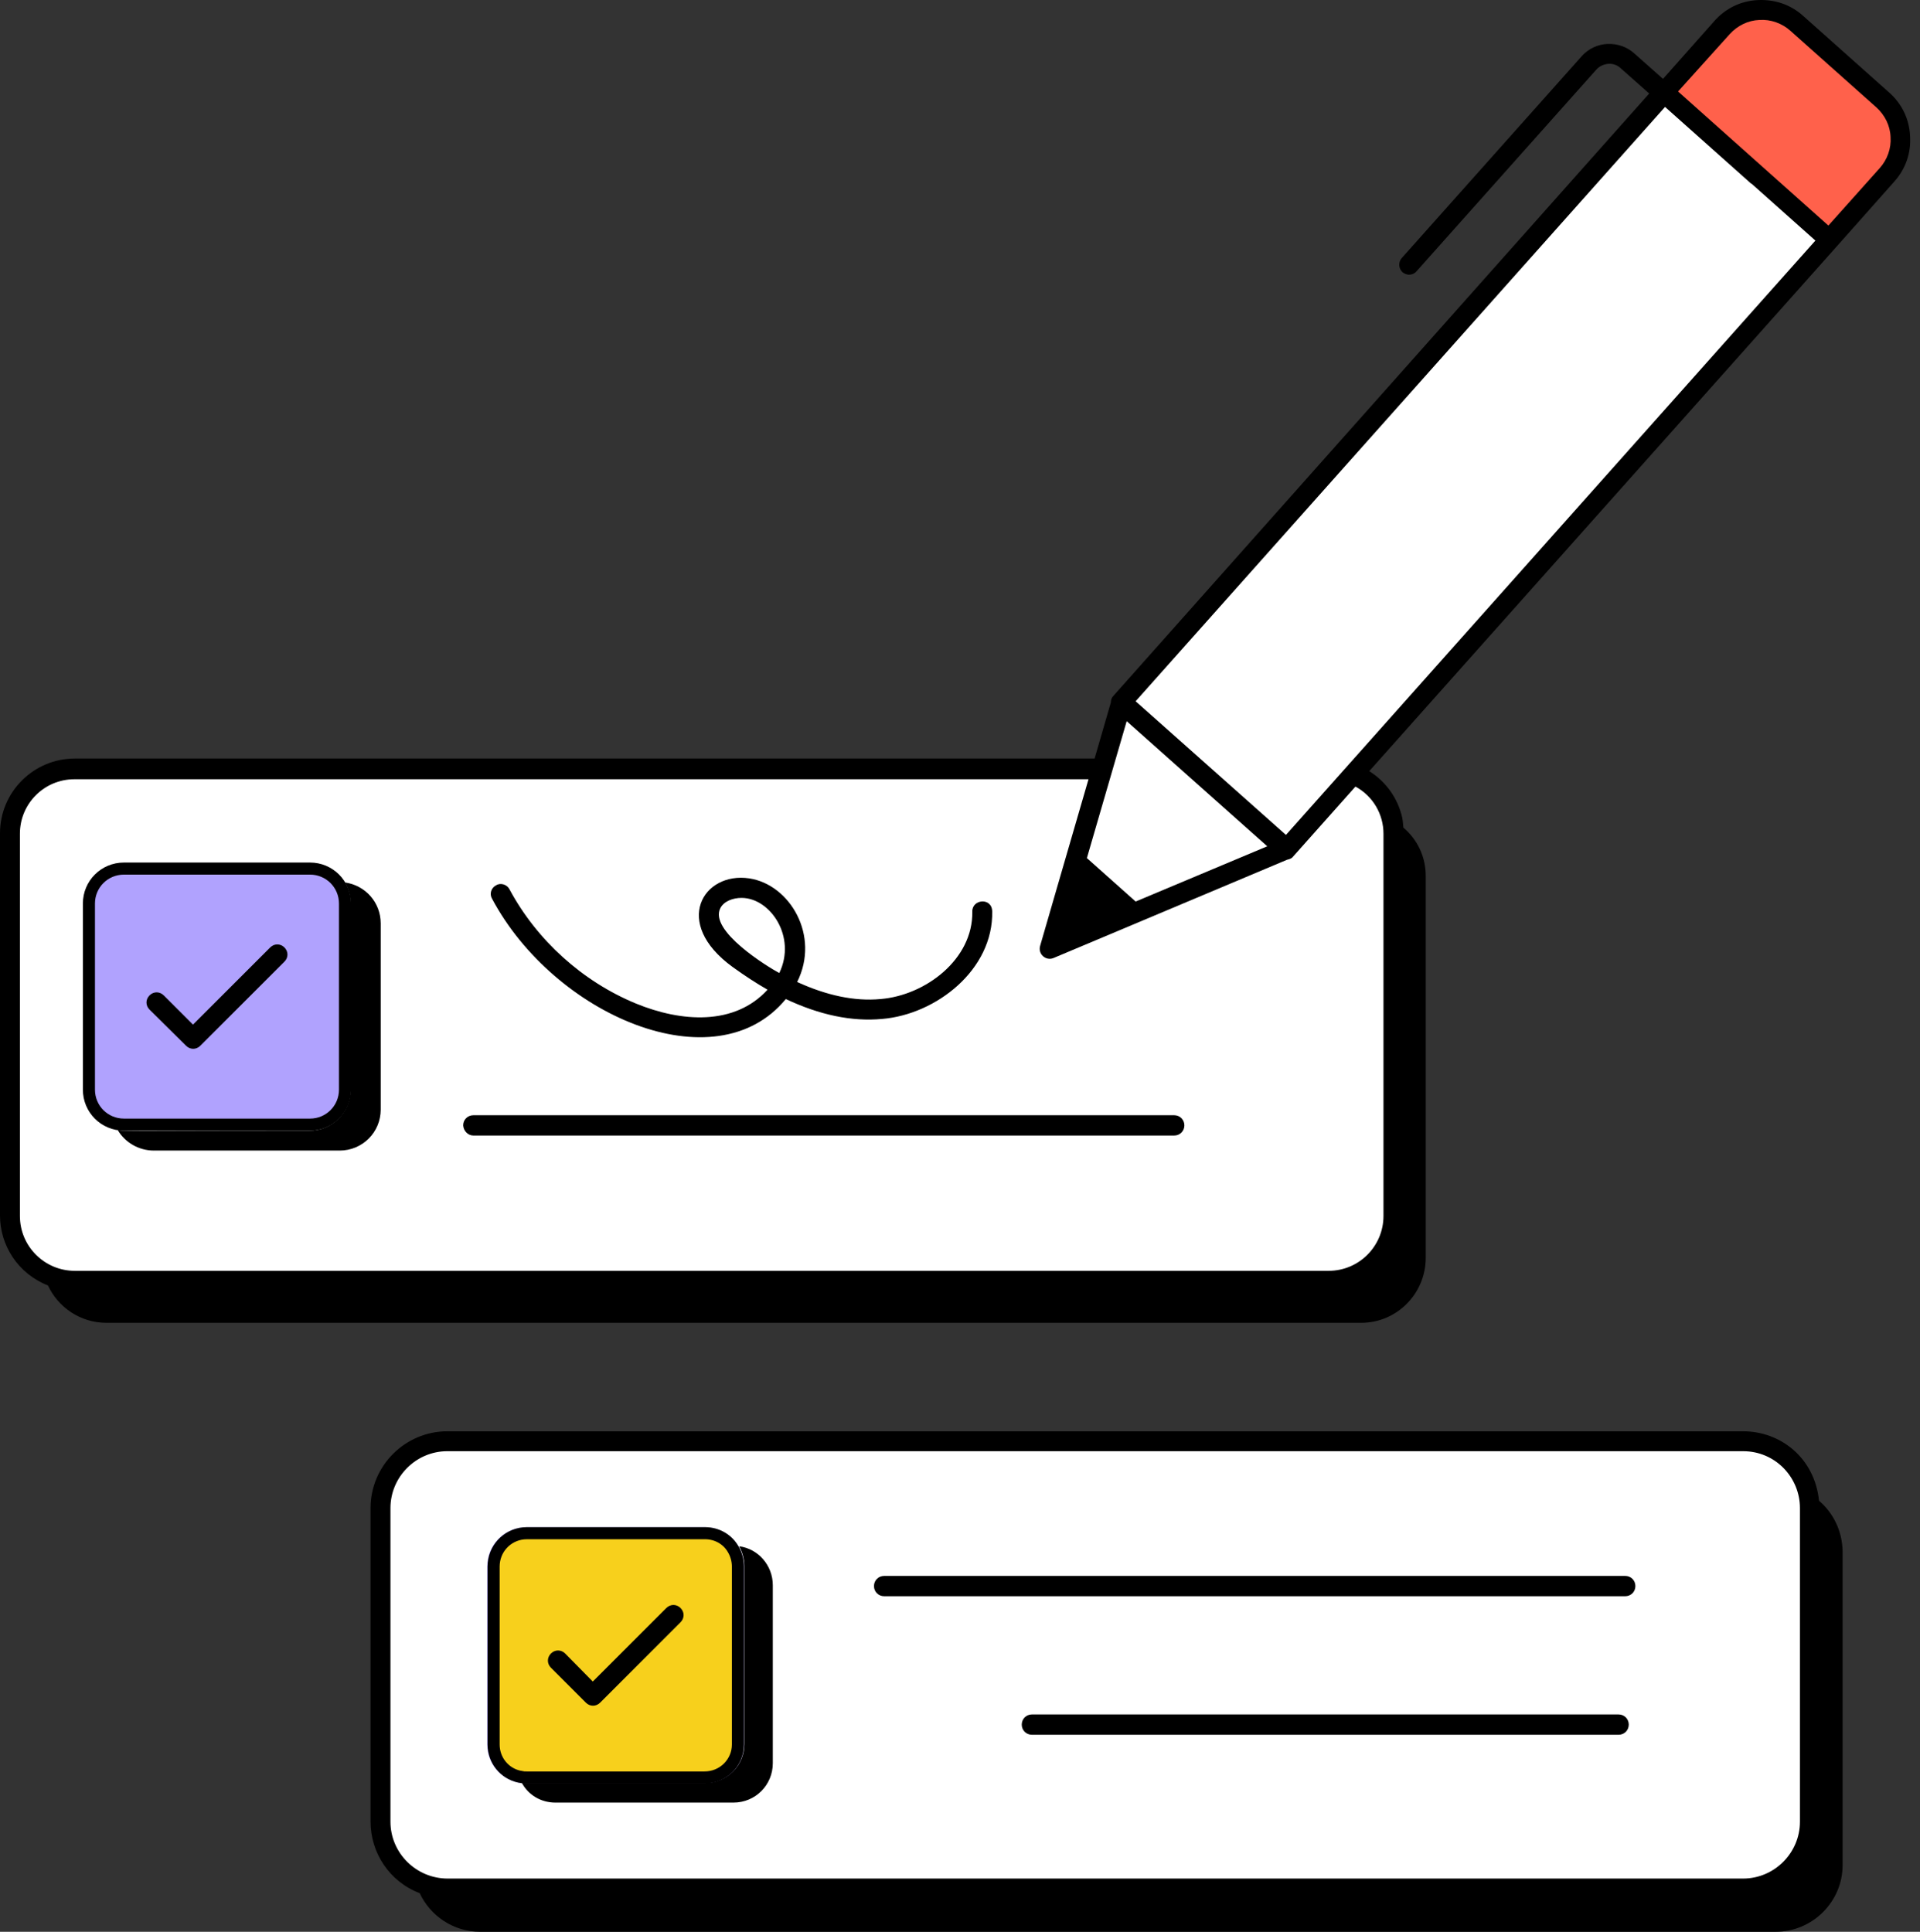 <?xml version="1.0" encoding="UTF-8"?>
<svg xmlns="http://www.w3.org/2000/svg" width="159" height="160" viewBox="0 0 159 160" fill="none">
  <rect x="0" y="0" width="159" height="160" fill="#333333" stroke="none"/>
  <path d="M149.823 124.294V157.356H38.502C34.149 157.356 31.945 153.729 31.387 151.915C31.248 143.964 31.052 127.308 31.387 124.294C31.722 121.281 34.875 119.691 36.409 119.272C69.331 119.412 136.682 119.607 142.708 119.272C148.734 118.938 149.962 122.481 149.823 124.294Z" fill="white"></path>
  <path d="M115.924 69.471V105.88H5.44C1.422 105.88 0.697 103.09 0.837 101.695C0.697 93.883 0.502 76.753 0.837 70.726C1.172 64.7 4.882 63.751 6.696 64.03H91.233L92.907 58.171C107.554 41.71 137.017 8.621 137.686 7.951C138.356 7.282 147.172 15.485 151.497 19.669L112.158 64.03C114.166 64.365 115.506 67.797 115.924 69.471Z" fill="white"></path>
  <path d="M137.854 7.678L142.631 2.295C144.247 0.478 147.039 0.309 148.856 1.925L155.956 8.25C157.773 9.865 157.941 12.658 156.326 14.475L151.548 19.859L137.854 7.678Z" fill="#FF614B"></path>
  <path d="M10.263 71.94H25.673C27.281 71.94 28.571 73.23 28.571 74.838V90.249C28.571 91.857 27.281 93.147 25.673 93.147H10.263C8.655 93.147 7.364 91.857 7.364 90.249V74.838C7.364 73.23 8.655 71.94 10.263 71.94Z" fill="#B0A2FE" stroke="black"></path>
  <path d="M61.607 129.751V144.489C61.607 146.306 60.161 147.719 58.344 147.719H43.606C41.789 147.719 40.342 146.272 40.342 144.489V129.751C40.342 127.934 41.789 126.487 43.606 126.487H58.344C60.161 126.487 61.607 127.934 61.607 129.751Z" fill="#B0A2FE"></path>
  <path d="M43.641 126.987H58.378C59.409 126.987 60.284 127.529 60.733 128.344L60.737 128.351C60.965 128.75 61.108 129.237 61.108 129.751V144.488C61.108 145.992 59.889 147.219 58.345 147.219H43.607C43.457 147.219 43.354 147.216 43.291 147.2L43.263 147.193L43.233 147.189L42.987 147.146C41.777 146.877 40.877 145.798 40.877 144.488V129.751C40.877 128.307 41.952 127.141 43.355 127.001L43.641 126.987Z" fill="#F7D01C" stroke="black"></path>
  <path d="M150.639 124.3C150.269 120.733 147.443 118.546 144.347 118.546H37.046C33.547 118.546 30.686 121.406 30.686 124.906V150.881C30.686 153.405 32.201 155.828 34.758 156.803C35.633 158.688 37.551 160 39.771 160H147.039C150.101 160 152.591 157.51 152.591 154.482V128.472C152.557 126.79 151.817 125.309 150.639 124.3ZM32.335 150.881V124.906C32.335 122.315 34.455 120.195 37.046 120.195H144.347C147.039 120.195 149.058 122.382 149.058 124.906V150.881C149.058 153.472 146.938 155.592 144.347 155.592H37.08C34.455 155.592 32.335 153.472 32.335 150.881Z" fill="black"></path>
  <path d="M3.97 106.467C4.812 108.284 6.662 109.563 8.816 109.563H112.719C115.68 109.563 118.069 107.14 118.069 104.179V72.55C118.069 70.935 117.362 69.522 116.218 68.546C116.184 68.277 116.184 68.008 116.117 67.705C115.747 66.09 114.771 64.744 113.392 63.869L152.086 20.431L156.864 15.047C157.806 14.004 158.277 12.658 158.176 11.245C158.109 9.832 157.47 8.553 156.427 7.645L149.327 1.319C148.284 0.377 146.972 -0.061 145.559 0.007C144.145 0.074 142.867 0.713 141.958 1.756L137.719 6.534L135.33 4.415C134.724 3.876 133.95 3.607 133.109 3.641C132.302 3.674 131.528 4.044 130.989 4.65L116.083 21.373C115.781 21.709 115.814 22.248 116.151 22.55C116.319 22.685 116.521 22.752 116.689 22.752C116.925 22.752 117.16 22.651 117.295 22.483L132.201 5.76C132.436 5.491 132.806 5.323 133.176 5.289C133.58 5.256 133.917 5.39 134.186 5.626L136.575 7.746L92.194 57.645C92.059 57.779 91.992 57.981 91.992 58.183L90.646 62.826H6.191C2.793 62.826 0 65.585 0 69.017V100.68C0 103.136 1.48 105.491 3.97 106.467ZM143.237 2.833C143.876 2.127 144.751 1.689 145.693 1.655C146.635 1.588 147.577 1.925 148.284 2.564L155.384 8.89C156.09 9.529 156.528 10.404 156.561 11.346C156.629 12.288 156.292 13.23 155.653 13.937L151.413 18.681L145.188 13.129L138.964 7.577L143.237 2.833ZM144.987 15.182C145.02 15.215 145.02 15.215 145.054 15.215L150.337 19.926L106.494 69.152L94.044 58.082L137.887 8.856L144.987 15.182ZM94.044 74.67L90.007 71.07L93.304 59.731L104.946 70.094L94.044 74.67ZM1.649 69.051C1.649 66.561 3.668 64.542 6.157 64.542H90.141C87.45 73.829 87.113 74.939 86.137 78.338C85.935 79.011 86.608 79.616 87.248 79.347L106.595 71.205C106.763 71.171 106.965 71.104 107.066 70.969L112.248 65.148C113.728 65.956 114.569 67.47 114.569 69.051V100.713C114.569 103.203 112.551 105.256 110.027 105.256H6.191C3.701 105.256 1.649 103.237 1.649 100.713V69.051Z" fill="black"></path>
  <path d="M39.199 94.051H97.241C97.712 94.051 98.082 93.681 98.082 93.21C98.082 92.739 97.712 92.369 97.241 92.369H39.199C38.728 92.369 38.358 92.739 38.358 93.21C38.392 93.681 38.762 94.051 39.199 94.051Z" fill="black"></path>
  <path d="M65.074 82.746C67.867 84.058 70.525 84.63 73.048 84.394C77.523 84.024 82.268 80.323 82.167 75.478C82.133 74.3 80.484 74.469 80.518 75.512C80.585 79.448 76.649 82.443 72.914 82.746C70.76 82.948 68.439 82.443 66.016 81.333C67.934 77.497 65.41 73.257 62.046 72.752C58.243 72.18 55.619 76.42 60.666 80.088C61.642 80.794 62.618 81.433 63.56 81.972C60.834 84.966 56.426 84.664 52.658 83.116C48.25 81.299 44.448 77.867 42.194 73.661C41.992 73.257 41.453 73.089 41.083 73.325C40.679 73.526 40.511 74.031 40.747 74.435C45.895 84.092 59.253 89.845 65.074 82.746ZM59.657 75.209C59.959 74.637 60.7 74.368 61.406 74.368C63.795 74.368 65.982 77.598 64.535 80.592C63.593 80.088 58.681 77.093 59.657 75.209Z" fill="black"></path>
  <path d="M12.753 95.296H28.13C30.014 95.296 31.528 93.782 31.528 91.898V76.487C31.528 74.738 30.25 73.324 28.567 73.089C28.87 73.594 29.038 74.199 29.038 74.805V90.249C29.038 92.133 27.524 93.647 25.64 93.647C12.046 93.647 10.6 93.715 9.758 93.614C10.364 94.623 11.474 95.296 12.753 95.296Z" fill="black"></path>
  <path d="M15.411 86.615C15.747 86.951 16.252 86.951 16.588 86.615L23.553 79.65C23.89 79.314 23.89 78.809 23.553 78.472C23.217 78.136 22.712 78.136 22.375 78.472L15.982 84.865L13.56 82.443C13.223 82.106 12.719 82.106 12.382 82.443C12.046 82.779 12.046 83.284 12.382 83.62L15.411 86.615Z" fill="black"></path>
  <path d="M45.996 149.3H60.734C62.551 149.3 63.998 147.853 63.998 146.036V131.299C63.998 129.65 62.786 128.271 61.205 128.069C61.474 128.54 61.642 129.145 61.642 129.717V144.455C61.642 146.238 60.196 147.685 58.379 147.685H43.641C43.506 147.685 43.338 147.685 43.204 147.651C43.742 148.661 44.785 149.3 45.996 149.3Z" fill="black"></path>
  <path d="M48.519 141.023C48.855 141.359 49.36 141.359 49.697 141.023L56.359 134.361C56.695 134.024 56.695 133.519 56.359 133.183C56.023 132.847 55.518 132.847 55.181 133.183L49.091 139.273L46.803 136.952C46.467 136.615 45.962 136.615 45.625 136.952C45.289 137.288 45.289 137.793 45.625 138.129L48.519 141.023Z" fill="black"></path>
  <path d="M73.217 132.207H134.59C135.061 132.207 135.431 131.837 135.431 131.366C135.431 130.895 135.061 130.525 134.59 130.525H73.217C72.746 130.525 72.376 130.895 72.376 131.366C72.376 131.837 72.746 132.207 73.217 132.207Z" fill="black"></path>
  <path d="M85.454 143.681H134.041C134.512 143.681 134.882 143.311 134.882 142.84C134.882 142.369 134.512 141.999 134.041 141.999H85.454C84.983 141.999 84.613 142.369 84.613 142.84C84.613 143.311 84.983 143.681 85.454 143.681Z" fill="black"></path>
</svg>
